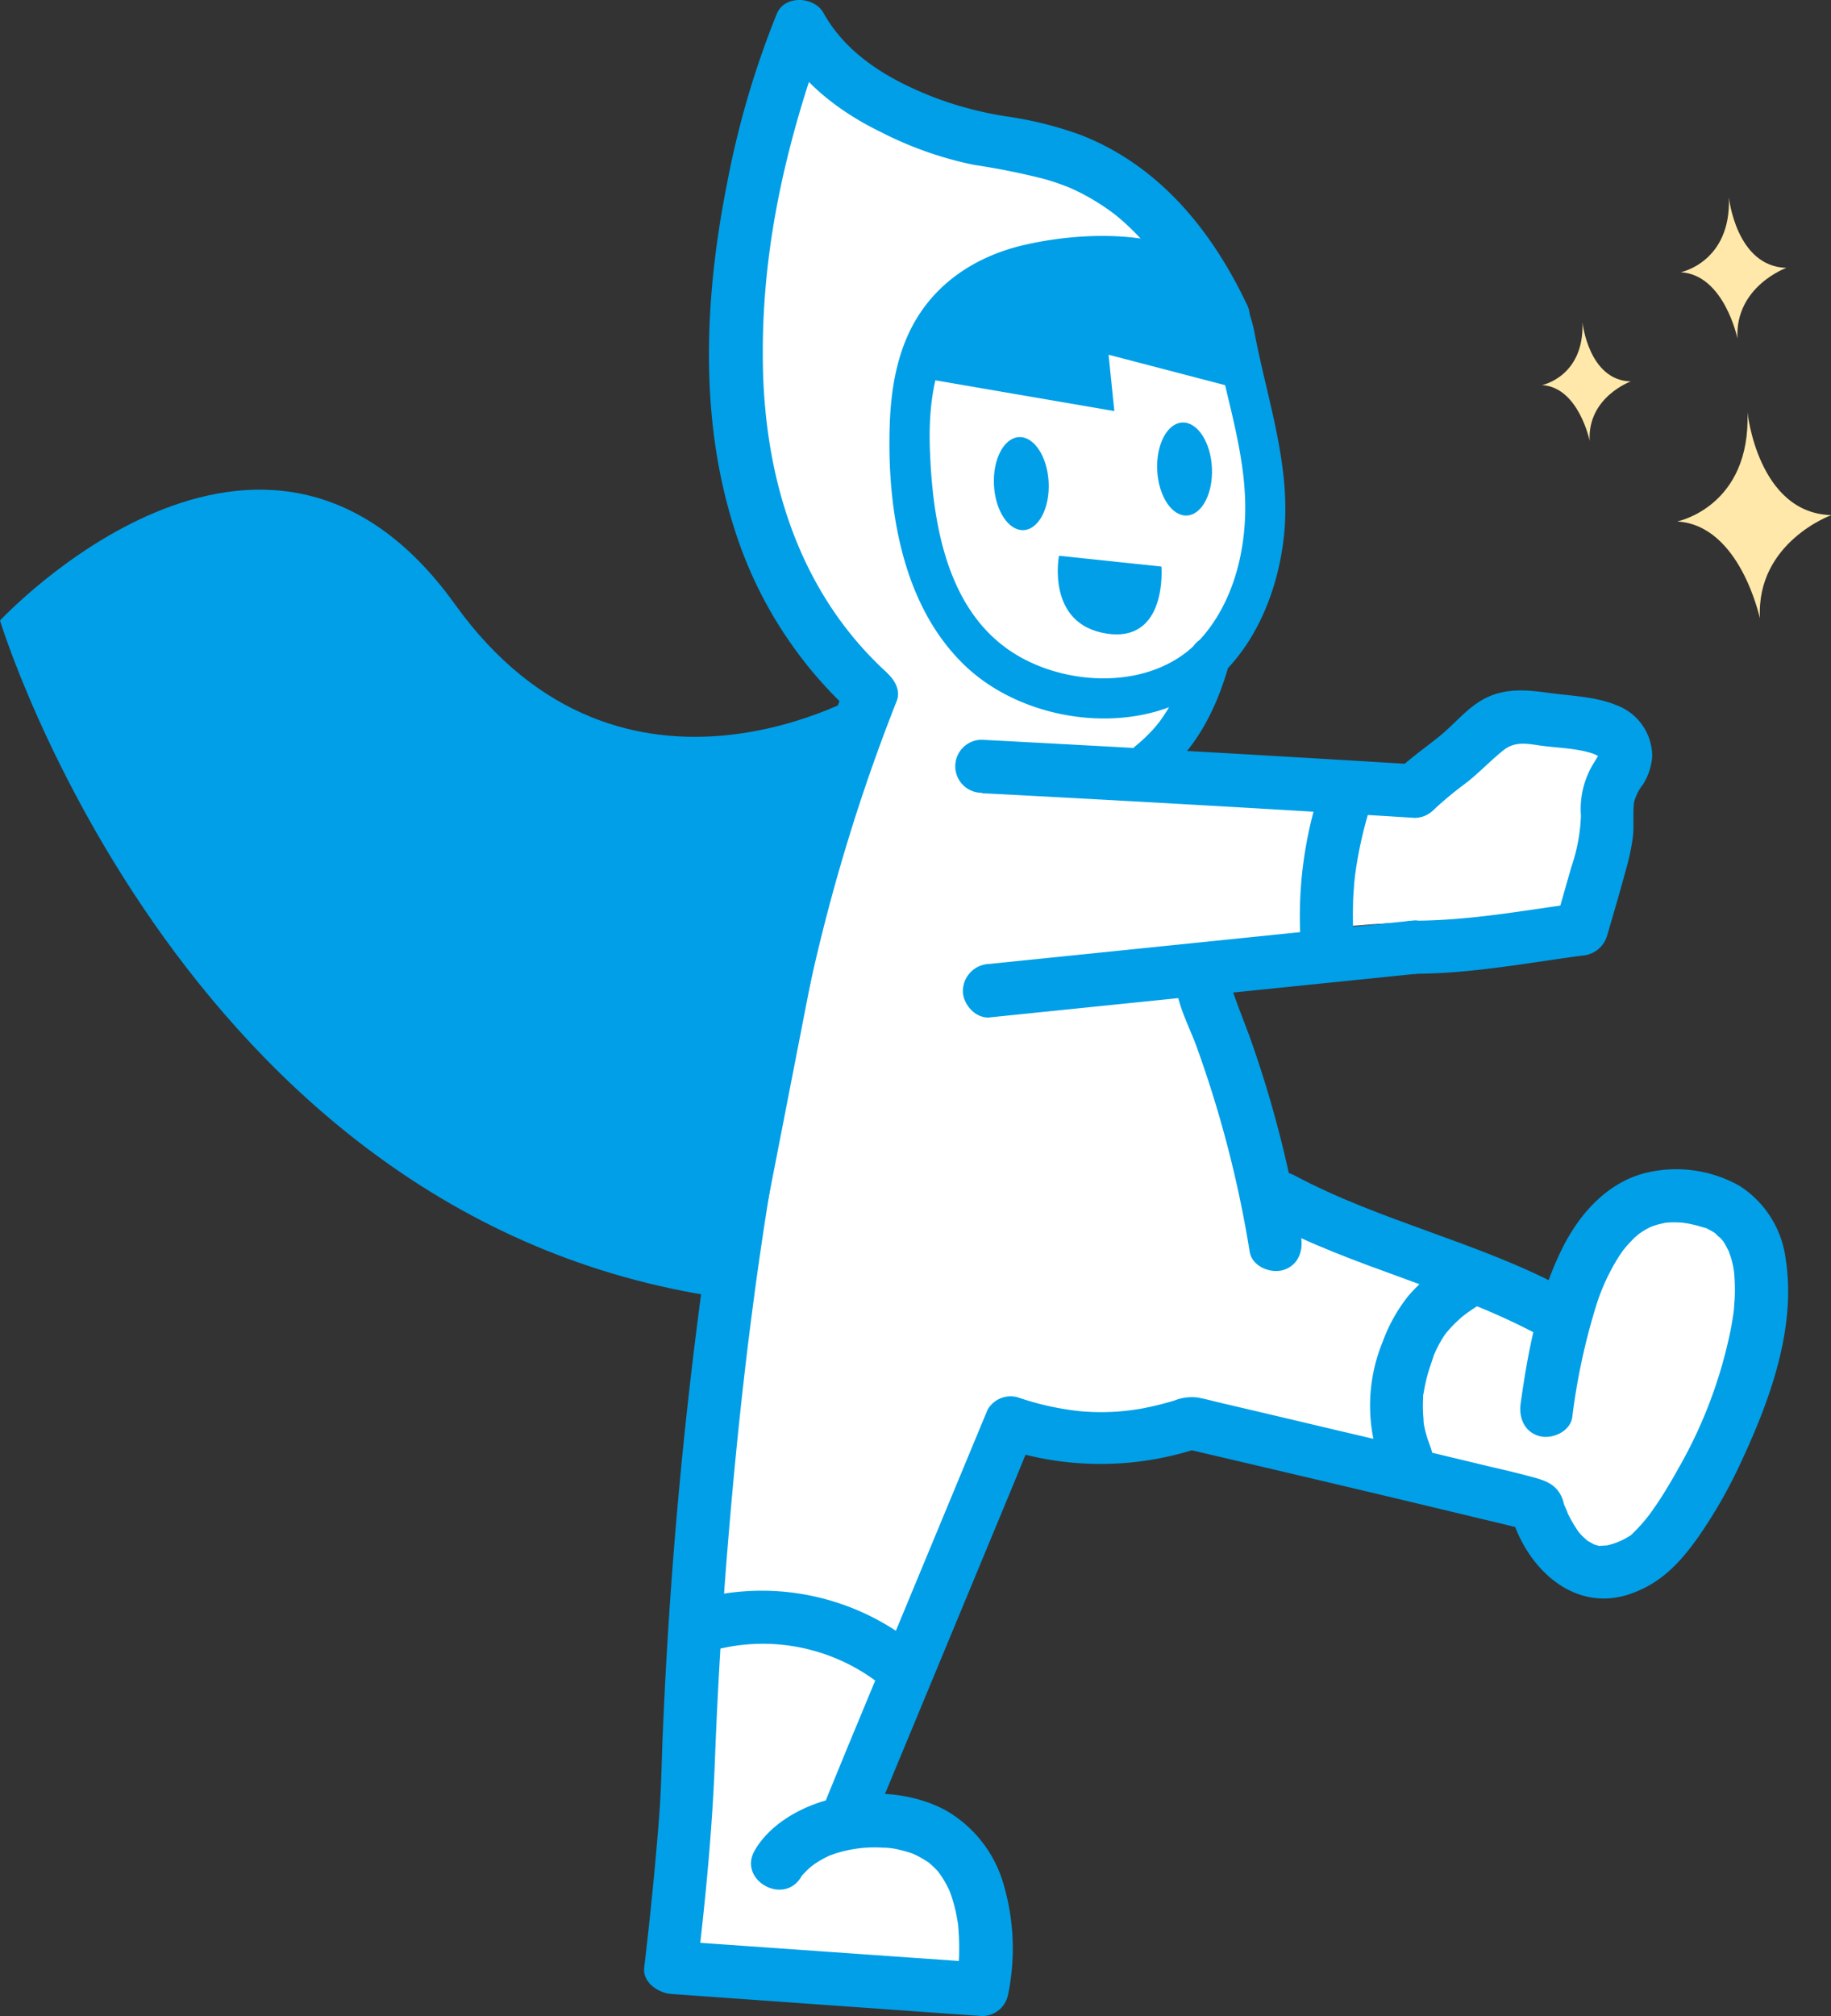 <svg xmlns="http://www.w3.org/2000/svg" viewBox="0 0 276.21 304.08"><rect x="0" y="0" width="276.21" height="304.08" fill="#333333" stroke="none"/><defs><style>.cls-1{fill:#fff;}.cls-2{fill:#009fe8;}.cls-3{fill:#ffe8a9;}</style></defs><g id="レイヤー_2" data-name="レイヤー 2"><g id="レイヤー_1-2" data-name="レイヤー 1"><path class="cls-1" d="M108.12,214.2s-2.6-63.4,10.35-84.27,13-14.59,1.47-37.07-7.13-74.65-2.2-83.5c0,0,36,15.3,46,17.7S200,61.19,188.92,84.55s-16,32.21-16,32.21l44.59.12s25.39-15.53,25.27-6.53-4.31,29.81-4.31,29.81S180.9,133.75,181.73,152s14.77,31.13,14.77,31.13,34.59,20.94,40.13,10.83,27.78-20.55,27.34-3.59-8,47-21.21,46.22c-11-.68-12.08-12.47-12.08-12.47l-72.85-9.2-22.46,21"/><path class="cls-2" d="M188,45.73c-5.32-11.15-13.26-20.82-25-25.39a56.07,56.07,0,0,0-11.14-2.78A54.05,54.05,0,0,1,141,14.72c-6.69-2.59-13.21-6.35-16.79-12.79-1.35-2.43-5.77-2.74-7,.08a135.28,135.28,0,0,0-7.53,25.65c-3.37,16.94-4.25,35.09,1,51.75A63.15,63.15,0,0,0,128,107.05c3.81,3.5,9.44-2.24,5.63-5.75-13.15-12.11-18.29-29.12-18.55-46.42-.22-14.16,2.24-27.58,6.58-41.38q1-3.08,2.07-6.09c.21-.58.44-1.16.66-1.74.37-1,0,.07-.13.32l-7,.08c3.49,6.29,9.3,10.79,15.69,13.88a54.66,54.66,0,0,0,14,4.92A105.13,105.13,0,0,1,157.55,27c.92.26,1.83.56,2.73.89l.82.31c-.15-.06-.7-.3,0,0,.56.24,1.11.5,1.66.76a34.09,34.09,0,0,1,5.52,3.46c5.71,4.64,9.65,10.87,12.79,17.45.94,2,3.78,2.42,5.52,1.38A4.12,4.12,0,0,0,188,45.73Z"/><path class="cls-2" d="M130.85,104.17S94,126.51,68.63,91.14C39.71,50.86,0,93.59,0,93.59s28.37,93.33,112.91,102.62Z"/><ellipse class="cls-2" cx="154.07" cy="72.93" rx="4.13" ry="7.02" transform="translate(-3.44 7.76) rotate(-2.85)"/><ellipse class="cls-2" cx="178.7" cy="70.72" rx="4.13" ry="7.02" transform="translate(-3.3 8.99) rotate(-2.85)"/><path class="cls-2" d="M175.2,85.45l-15.45-1.63s-2,10.34,7.21,11.74S175.2,85.45,175.2,85.45Z"/><path class="cls-2" d="M139.46,57.08,168.1,62l-.87-8.5,22.44,5.86s-7.79-22.48-28.26-19.92S139.46,57.08,139.46,57.08Z"/><path class="cls-2" d="M189.21,50c-3.05-15.6-22.7-15.89-34.93-13-6.41,1.52-12.19,5-15.76,10.65-3,4.71-4.05,10.39-4.28,15.88-.52,12.87,1.76,28,11.64,37.15,8.77,8.11,24.21,10.37,34.57,4,8.41-5.13,12.63-15.56,13.34-25,.77-10.1-2.75-19.9-4.58-29.7a3,3,0,0,0-3.73-2.06,3.08,3.08,0,0,0-2.07,3.73c1.43,7.67,4,15.21,4.39,23S186.21,91,180.75,96.75c-6.74,7.09-18.82,6.85-26.82,2.36C143,93,140.71,79.35,140.28,67.93c-.34-9.16,1.31-18.74,10.33-23.3a30.63,30.63,0,0,1,10.57-2.73,39,39,0,0,1,11.27.13c5.65,1.06,9.85,3.9,11,9.59C184.16,55.43,190,53.75,189.21,50Z"/><polyline class="cls-1" points="147.48 225.93 121.61 284.26 102 292.56 107.49 209.24"/><path class="cls-1" d="M146,299.43,103.87,297s1.18-25.85,23.46-23.77S146,299.43,146,299.43Z"/><path class="cls-2" d="M127.48,103.65c-10.29,25.32-15.88,52.5-20,79.43A729.82,729.82,0,0,0,100,261c-.19,4.3-.23,8.62-.56,12.92q-.9,11.43-2.26,22.81c-.27,2.28,2.13,3.84,4.07,4l41.07,2.92,5.86.41a4,4,0,0,0,3.84-3,34.32,34.32,0,0,0-.71-17.14,18.77,18.77,0,0,0-8.57-10.84c-5.47-3-12.67-3.24-18.56-1.42-4,1.22-8.16,3.7-10.31,7.39-2.63,4.48,4.37,8.45,7,4a3.62,3.62,0,0,1,.27-.41c-1.17,1.29.28-.25.59-.55s.51-.48.77-.71c-.69.61.16-.11.43-.29s.79-.5,1.2-.73l.68-.35c.58-.29,0,0,.35-.16a19.18,19.18,0,0,1,7.94-1.19,10.78,10.78,0,0,1,2.81.38c.51.12,1,.27,1.51.43l.7.26c-.78-.32.28.16.34.2.4.22.8.44,1.19.69a6.61,6.61,0,0,1,.55.37c-.12-.09-.59-.5,0,0q.48.42.93.87c.15.15.29.31.43.47.53.54-.23-.35,0,0a15.29,15.29,0,0,1,1.24,1.95c.15.27.6,1.26.25.43.19.46.37.94.53,1.42.25.77.46,1.55.63,2.33.08.39.14.79.22,1.17,0,.22.08.79,0-.19,0,.24.07.48.09.72a38.68,38.68,0,0,1,.17,4.44c0,.72-.06,1.44-.12,2.15,0,.29-.05.58-.08.87-.09,1,.05-.26,0-.08-.08.48-.13,1-.23,1.46l3.85-3L107,293.11l-5.85-.42,4.06,4c1.25-10.5,2.26-21,2.65-31.55q.68-17.64,2.19-35.22c2.33-27.44,6-54.87,12.22-81.72a280,280,0,0,1,13-42.48c.82-2-1-4.41-2.87-4.91-2.32-.62-4.09.84-4.91,2.86Z"/><path class="cls-2" d="M131.69,274.93l21.19-51.08,3-7.31-4.52,1.9a46.91,46.91,0,0,0,29.33,0l-2.14,0c14.77,3.46,29.53,6.92,44.27,10.48,2.63.64,5.3,1.21,7.9,2l-2.84-2.78c2.11,8.1,9.49,15.43,18.37,12.14,4.37-1.62,7.09-4.51,9.75-8.2a73.36,73.36,0,0,0,6.78-11.87c4.29-9.22,8.23-20.1,6.58-30.41a15.33,15.33,0,0,0-6.95-10.95A19.42,19.42,0,0,0,247.86,177c-5.6,1.57-9.63,6.16-12.15,11.2-3.64,7.29-5.2,15.49-6.32,23.49-.3,2.15.59,4.32,2.87,4.91,1.91.5,4.61-.7,4.92-2.86a96.47,96.47,0,0,1,3.5-16.48,31,31,0,0,1,2.3-5.62,26,26,0,0,1,1.37-2.34c.12-.18.77-1.09.33-.52.29-.36.58-.72.89-1.06s.61-.65.94-1c.12-.11,1-.82.57-.52s.51-.35.62-.42c.34-.22.7-.42,1.06-.61.18-.1.37-.19.55-.27,0,0-.68.27-.25.12s.68-.24,1-.33.71-.16,1.06-.25c.57-.13-.73.06-.14,0l.8-.07a16.73,16.73,0,0,1,2.35.06c-.8-.07.24.05.52.1.49.1,1,.21,1.47.34s.77.23,1.16.34c.68.19-.51-.32.28.11.29.17.59.3.88.48s.31.21.47.3c.62.35-.38-.37-.06,0s.47.42.69.64.75.9.38.4.2.32.29.48.34.64.53,1c.34.54-.19-.68.08.19.1.31.22.62.32.94s.2.75.29,1.13.2,1.34.1.43a27.56,27.56,0,0,1,.14,4.72l-.09,1.22c0,.23-.05.47-.07.7,0-.16.11-.79,0,0s-.28,1.83-.46,2.73a69.82,69.82,0,0,1-7.89,20.84q-1.26,2.28-2.65,4.46c-.4.61-.81,1.21-1.23,1.81-.19.27-.39.55-.6.83.52-.71,0,0-.22.27a24.56,24.56,0,0,1-2.34,2.55c-.83.78.64-.3-.3.22a10.59,10.59,0,0,1-2.39,1.14,9,9,0,0,1-1.36.34c.83-.12-.54,0-.72,0-.64.05.48.21-.38-.06l-.46-.13c-.91-.2.42.24,0,0-.31-.16-.61-.34-.92-.51-.59-.32.39.44-.25-.18-.25-.24-.52-.46-.76-.71s-.84-1-.3-.3a21.41,21.41,0,0,1-2-3.46c.51,1,0-.13-.2-.56s-.21-.66-.32-1c-.9-2.55-2.88-3-5.15-3.61s-4.74-1.16-7.12-1.73q-10.53-2.54-21.07-5-9.09-2.16-18.19-4.29c-1.17-.27-2.34-.6-3.52-.82a7,7,0,0,0-3.55.45,48.26,48.26,0,0,1-5.05,1.23,35.2,35.2,0,0,1-9.34.36,42.85,42.85,0,0,1-9.28-2.09,4,4,0,0,0-4.52,1.9l-21.19,51.07-3,7.32c-.83,2-.55,4.32,1.5,5.49,1.71,1,4.65.51,5.49-1.51Z"/><path class="cls-2" d="M137.51,247.64A36.9,36.9,0,0,0,104,241.56a4.11,4.11,0,0,0-2.75,5,4.07,4.07,0,0,0,5,2.75,28.66,28.66,0,0,1,25.71,4.1c1.72,1.32,4,1.63,5.69-.06,1.37-1.41,1.67-4.36-.07-5.69Z"/><path class="cls-2" d="M235.92,194.25c-13-6.94-27.7-10.05-40.7-17-4.57-2.44-8.55,4.55-4,7,13,6.94,27.7,10.05,40.7,17,4.57,2.44,8.55-4.55,4-7Z"/><path class="cls-2" d="M148.12,119.63q32.65,1.7,65.31,3.72a4.05,4.05,0,0,0,4-4.07,4.1,4.1,0,0,0-4.06-4q-32.65-2-65.31-3.71a4,4,0,1,0,.09,8Z"/><path class="cls-2" d="M149.32,153.44l63.94-6.53a4.14,4.14,0,0,0,4-4.07c0-2-1.89-4.2-4.07-4l-63.94,6.54a4.12,4.12,0,0,0-4,4.07c0,2,1.89,4.2,4.07,4Z"/><path class="cls-2" d="M216.26,122.14a58,58,0,0,1,5-4.13c1.94-1.53,3.62-3.33,5.54-4.86,1.74-1.38,3.55-1,5.65-.69,2.55.35,5.49.38,7.93,1.23.19.07.78.37.83.39-.15-.06,0-.33,0-.36s-.16.33-.09.2c-.24.43-.5.84-.76,1.26a13.16,13.16,0,0,0-1.87,7.85,26.83,26.83,0,0,1-1.46,7.76c-.79,2.78-1.59,5.56-2.38,8.35l3.84-3c-8.41,1.14-16.77,2.72-25.29,2.72-5.18,0-5.09,8,.09,8,8.52,0,16.88-1.59,25.3-2.73a4.2,4.2,0,0,0,3.84-3c1-3.41,2-6.82,2.92-10.24a34.57,34.57,0,0,0,.94-4.41c.25-1.83,0-3.64.2-5.45a7.61,7.61,0,0,1,1.38-2.76,9.12,9.12,0,0,0,1.37-4.23,8.24,8.24,0,0,0-5.44-7.7c-3.07-1.27-6.66-1.37-9.92-1.81-3.58-.49-6.94-.85-10.23,1-2.46,1.39-4.27,3.7-6.44,5.46s-4.61,3.44-6.67,5.45c-3.72,3.62,2,9.24,5.75,5.63Z"/><path class="cls-2" d="M199,119.52a61.17,61.17,0,0,0-2.82,22.08,4,4,0,1,0,8-.09c-.09-1.71-.12-3.42-.07-5.13,0-.92.08-1.84.15-2.75,0-.4.07-.79.11-1.18s.05-.53.08-.79c0,.35-.05.39,0,.09a61.2,61.2,0,0,1,2.3-10.18,4.06,4.06,0,0,0-2.87-4.92,4.11,4.11,0,0,0-4.91,2.87Z"/><path class="cls-2" d="M196.26,186.6a170.43,170.43,0,0,0-7.75-30.25c-.88-2.41-1.87-4.79-2.67-7.23-.12-.38-.24-.75-.34-1.14a5.73,5.73,0,0,0-.14-.56c-.28-.81.1,1,.06.43s.19-1.29-.13.22c.21-1-.56.93-.13.21,2.69-4.44-4.31-8.41-7-4-2.39,3.95.89,9.61,2.27,13.36a170.75,170.75,0,0,1,8.09,31.16c.35,2.15,3.06,3.31,5,2.76,2.28-.66,3.11-2.83,2.75-5Z"/><path class="cls-2" d="M219.27,189.79a27.26,27.26,0,0,0-6.84,5.68,24.7,24.7,0,0,0-3.87,6.95,25.32,25.32,0,0,0,.17,19.56c.89,2,3.82,2.4,5.52,1.38,2.05-1.23,2.27-3.53,1.38-5.52.19.41-.13-.4-.17-.51-.1-.28-.19-.57-.27-.86a14.92,14.92,0,0,1-.45-2c.06.42,0-.17,0-.27,0-.38-.06-.76-.07-1.13a20,20,0,0,1,0-2.05c0-.3,0-.6.07-.91-.06.5.07-.37.1-.51.12-.67.27-1.34.44-2,.29-1.07.66-2.1,1-3.14.15-.44.08-.2-.05.09.08-.19.16-.38.25-.57.19-.42.39-.83.61-1.24s.46-.81.71-1.2c0,0,.57-.82.24-.36s.13-.17.19-.23a20,20,0,0,1,2.24-2.27c.08-.07.73-.58.28-.24l.68-.5c.63-.45,1.27-.86,1.92-1.27a4,4,0,0,0-4.14-6.9Z"/><path class="cls-2" d="M179.63,98.38q-.63,2.31-1.49,4.54c-.28.73.16-.36,0,.06l-.24.55c-.16.36-.32.72-.49,1.07-.32.66-.66,1.31-1,1.94s-.74,1.23-1.15,1.82l-.26.37s-.45.58-.17.23l-.18.22-.35.43a24.3,24.3,0,0,1-3.12,3,3,3,0,0,0,.05,4.26,3.1,3.1,0,0,0,4.26,0c5.26-4.29,8.25-10.54,10-17a3,3,0,1,0-5.84-1.54Z"/><path class="cls-3" d="M253.54,41.06s7.61-1.51,7.27-11.28c0,0,1.08,10.42,8.67,10.62,0,0-7.78,2.81-7.38,10.65C262.1,51.05,260.1,41.43,253.54,41.06Z"/><path class="cls-3" d="M232.62,58.08s6.39-1.27,6.1-9.47c0,0,.91,8.75,7.28,8.92,0,0-6.53,2.36-6.2,8.94C239.8,66.47,238.13,58.4,232.62,58.08Z"/><path class="cls-3" d="M253,78.65s11.11-2.2,10.61-16.46c0,0,1.57,15.21,12.65,15.5,0,0-11.35,4.1-10.77,15.54C265.44,93.23,262.53,79.2,253,78.65Z"/></g></g></svg>